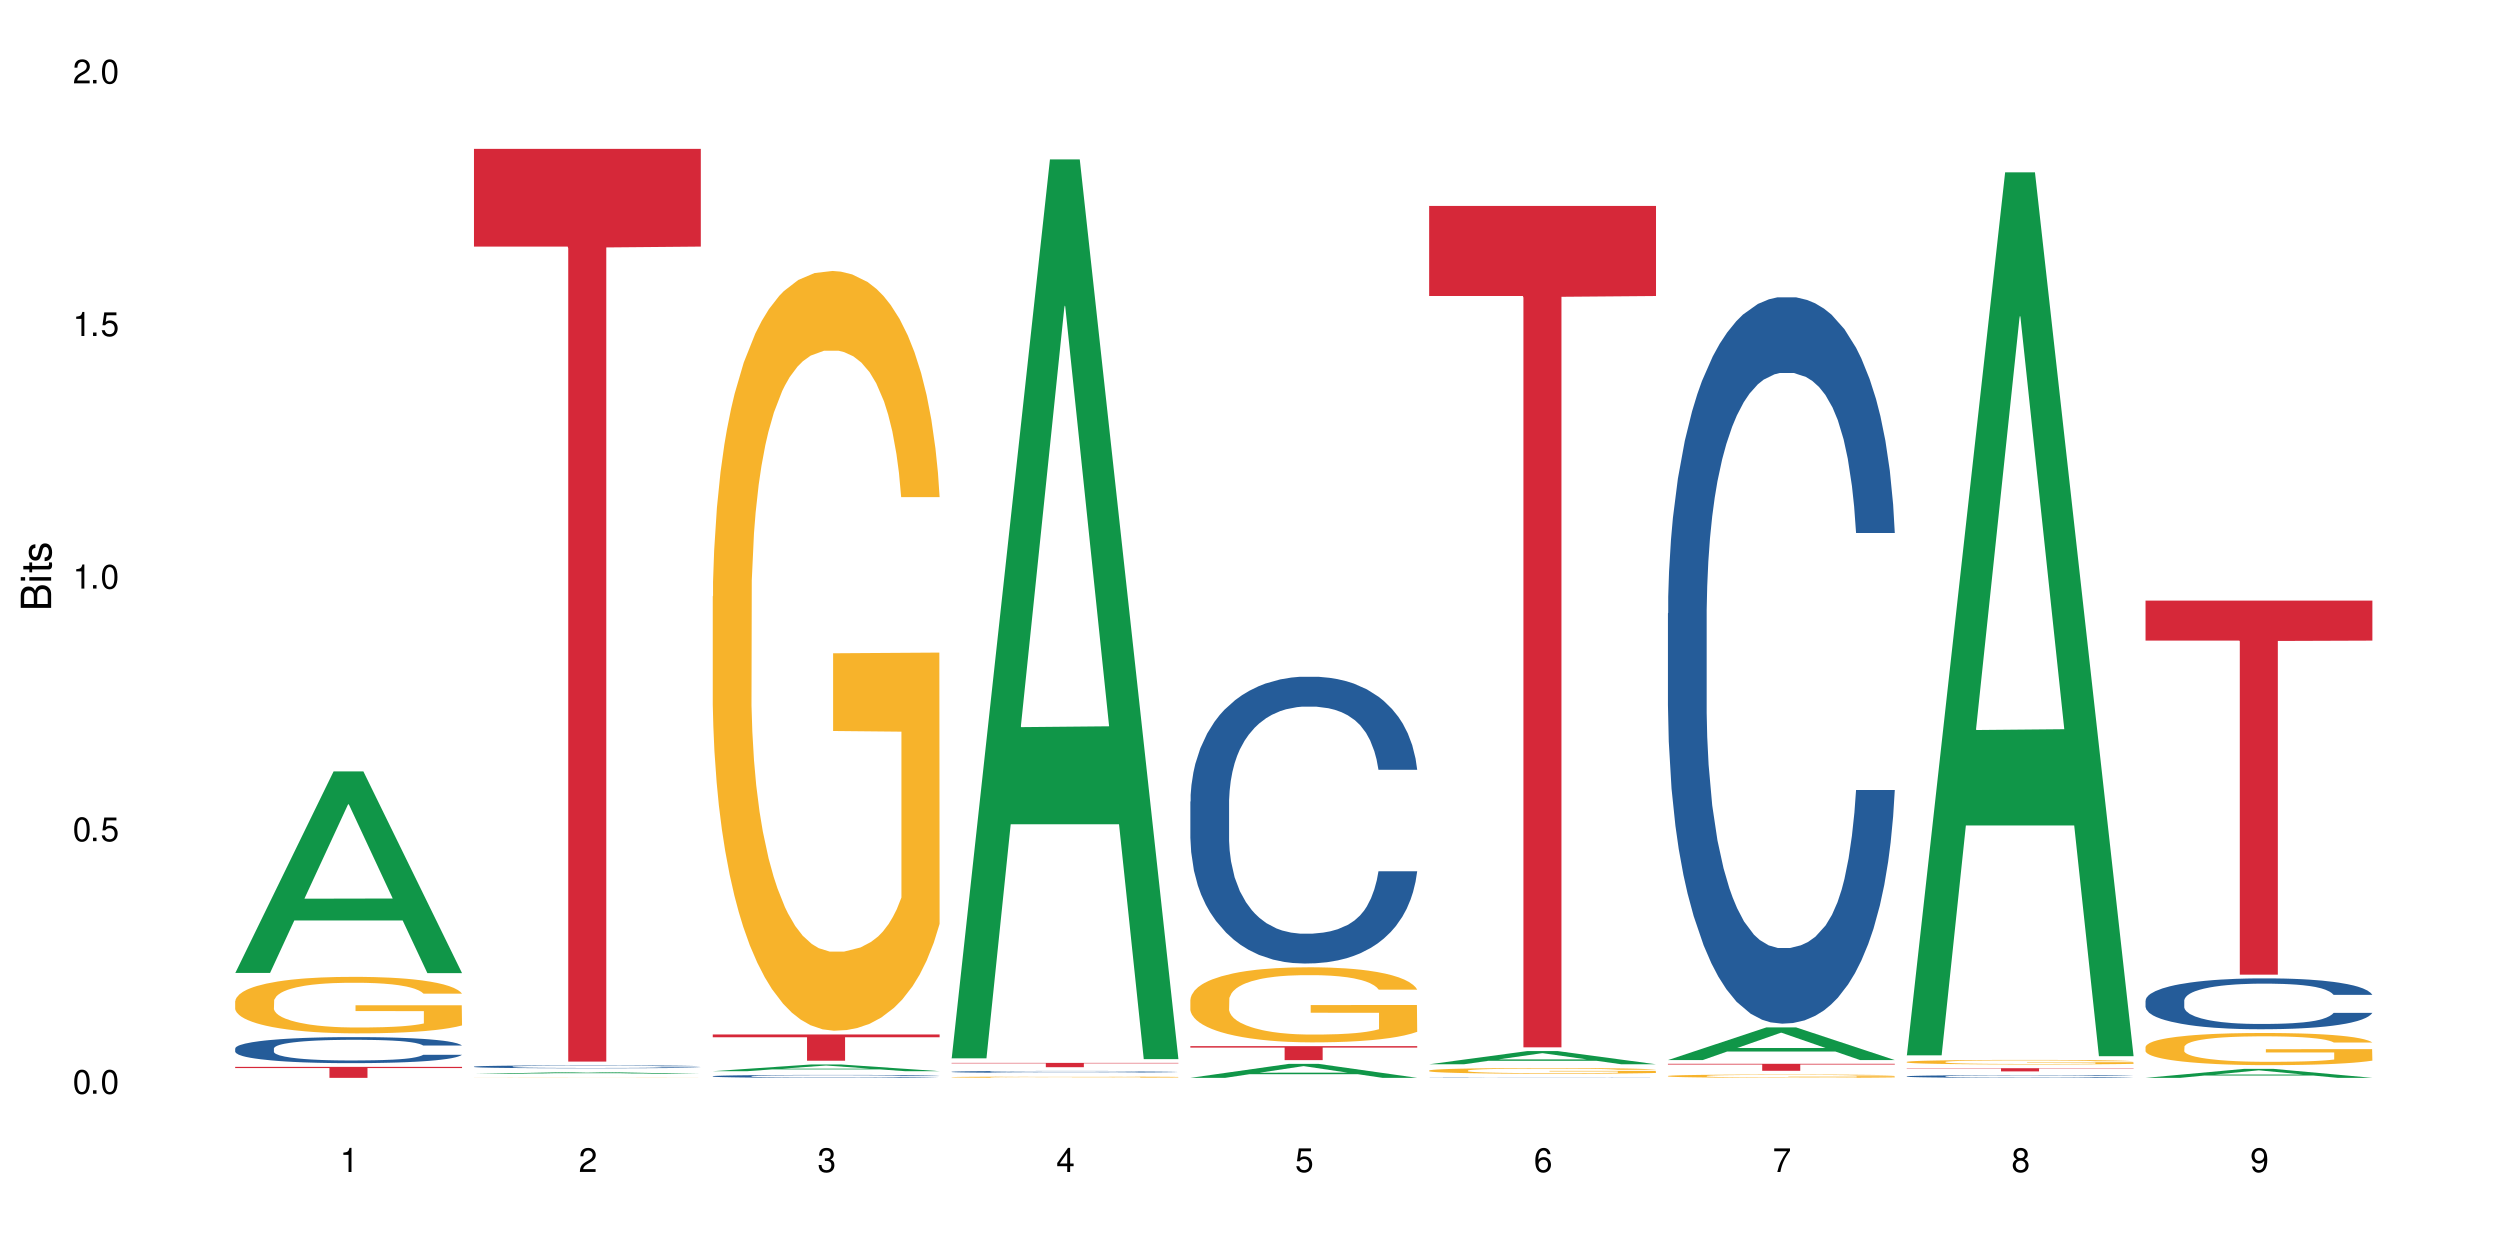 <?xml version="1.0" encoding="UTF-8"?>
<svg xmlns="http://www.w3.org/2000/svg" xmlns:xlink="http://www.w3.org/1999/xlink" width="720" height="360" viewBox="0 0 720 360">
<defs>
<g>
<g id="glyph-0-0">
</g>
<g id="glyph-0-1">
<path d="M 2.641 -6.938 C 2 -6.938 1.422 -6.656 1.078 -6.172 C 0.641 -5.562 0.406 -4.641 0.406 -3.359 C 0.406 -1.016 1.188 0.219 2.641 0.219 C 4.078 0.219 4.859 -1.016 4.859 -3.297 C 4.859 -4.641 4.656 -5.547 4.203 -6.172 C 3.844 -6.656 3.281 -6.938 2.641 -6.938 Z M 2.641 -6.188 C 3.547 -6.188 4 -5.25 4 -3.375 C 4 -1.406 3.562 -0.484 2.625 -0.484 C 1.734 -0.484 1.281 -1.438 1.281 -3.344 C 1.281 -5.25 1.734 -6.188 2.641 -6.188 Z M 2.641 -6.188 "/>
</g>
<g id="glyph-0-2">
<path d="M 1.828 -1 L 0.828 -1 L 0.828 0 L 1.828 0 Z M 1.828 -1 "/>
</g>
<g id="glyph-0-3">
<path d="M 4.562 -6.797 L 1.062 -6.797 L 0.547 -3.094 L 1.328 -3.094 C 1.719 -3.562 2.047 -3.734 2.578 -3.734 C 3.484 -3.734 4.062 -3.109 4.062 -2.094 C 4.062 -1.125 3.484 -0.531 2.578 -0.531 C 1.828 -0.531 1.375 -0.906 1.188 -1.672 L 0.328 -1.672 C 0.453 -1.109 0.547 -0.844 0.75 -0.594 C 1.125 -0.078 1.828 0.219 2.594 0.219 C 3.969 0.219 4.922 -0.781 4.922 -2.219 C 4.922 -3.562 4.031 -4.484 2.719 -4.484 C 2.25 -4.484 1.859 -4.359 1.469 -4.062 L 1.734 -5.969 L 4.562 -5.969 Z M 4.562 -6.797 "/>
</g>
<g id="glyph-0-4">
<path d="M 2.484 -4.938 L 2.484 0 L 3.328 0 L 3.328 -6.938 L 2.766 -6.938 C 2.469 -5.875 2.281 -5.734 0.984 -5.562 L 0.984 -4.938 Z M 2.484 -4.938 "/>
</g>
<g id="glyph-0-5">
<path d="M 4.859 -0.828 L 1.281 -0.828 C 1.359 -1.406 1.672 -1.781 2.5 -2.281 L 3.469 -2.828 C 4.406 -3.344 4.906 -4.062 4.906 -4.906 C 4.906 -5.484 4.672 -6.031 4.266 -6.406 C 3.859 -6.766 3.375 -6.938 2.719 -6.938 C 1.859 -6.938 1.219 -6.625 0.844 -6.031 C 0.609 -5.672 0.5 -5.234 0.484 -4.531 L 1.328 -4.531 C 1.359 -5.016 1.406 -5.281 1.531 -5.516 C 1.75 -5.938 2.188 -6.203 2.703 -6.203 C 3.469 -6.203 4.031 -5.641 4.031 -4.891 C 4.031 -4.344 3.719 -3.859 3.125 -3.516 L 2.234 -3 C 0.812 -2.172 0.406 -1.531 0.328 -0.016 L 4.859 -0.016 Z M 4.859 -0.828 "/>
</g>
<g id="glyph-0-6">
<path d="M 2.125 -3.188 L 2.578 -3.188 C 3.5 -3.188 3.984 -2.766 3.984 -1.922 C 3.984 -1.062 3.469 -0.531 2.594 -0.531 C 1.656 -0.531 1.203 -1 1.156 -2.016 L 0.312 -2.016 C 0.344 -1.453 0.438 -1.094 0.609 -0.781 C 0.953 -0.109 1.625 0.219 2.547 0.219 C 3.953 0.219 4.859 -0.625 4.859 -1.938 C 4.859 -2.828 4.516 -3.297 3.703 -3.594 C 4.344 -3.844 4.656 -4.328 4.656 -5.031 C 4.656 -6.219 3.875 -6.938 2.578 -6.938 C 1.203 -6.938 0.484 -6.172 0.453 -4.703 L 1.297 -4.703 C 1.312 -5.125 1.344 -5.359 1.453 -5.578 C 1.641 -5.969 2.062 -6.203 2.594 -6.203 C 3.344 -6.203 3.797 -5.75 3.797 -5 C 3.797 -4.516 3.609 -4.219 3.25 -4.047 C 3.016 -3.953 2.703 -3.922 2.125 -3.906 Z M 2.125 -3.188 "/>
</g>
<g id="glyph-0-7">
<path d="M 3.141 -1.672 L 3.141 0 L 3.984 0 L 3.984 -1.672 L 4.984 -1.672 L 4.984 -2.438 L 3.984 -2.438 L 3.984 -6.938 L 3.359 -6.938 L 0.266 -2.578 L 0.266 -1.672 Z M 3.141 -2.438 L 1 -2.438 L 3.141 -5.5 Z M 3.141 -2.438 "/>
</g>
<g id="glyph-0-8">
<path d="M 4.781 -5.125 C 4.609 -6.266 3.891 -6.938 2.844 -6.938 C 2.094 -6.938 1.422 -6.578 1.031 -5.953 C 0.594 -5.266 0.406 -4.422 0.406 -3.172 C 0.406 -2 0.578 -1.25 0.984 -0.641 C 1.359 -0.078 1.953 0.219 2.703 0.219 C 3.984 0.219 4.922 -0.75 4.922 -2.094 C 4.922 -3.375 4.062 -4.281 2.844 -4.281 C 2.172 -4.281 1.641 -4.031 1.281 -3.516 C 1.281 -5.234 1.828 -6.188 2.797 -6.188 C 3.391 -6.188 3.797 -5.797 3.938 -5.125 Z M 2.734 -3.531 C 3.547 -3.531 4.062 -2.953 4.062 -2.031 C 4.062 -1.156 3.484 -0.531 2.703 -0.531 C 1.922 -0.531 1.328 -1.188 1.328 -2.078 C 1.328 -2.938 1.906 -3.531 2.734 -3.531 Z M 2.734 -3.531 "/>
</g>
<g id="glyph-0-9">
<path d="M 4.984 -6.797 L 0.438 -6.797 L 0.438 -5.969 L 4.109 -5.969 C 2.5 -3.656 1.828 -2.234 1.328 0 L 2.219 0 C 2.594 -2.172 3.453 -4.047 4.984 -6.094 Z M 4.984 -6.797 "/>
</g>
<g id="glyph-0-10">
<path d="M 3.75 -3.656 C 4.469 -4.094 4.688 -4.438 4.688 -5.078 C 4.688 -6.172 3.844 -6.938 2.641 -6.938 C 1.438 -6.938 0.594 -6.172 0.594 -5.094 C 0.594 -4.438 0.812 -4.094 1.516 -3.656 C 0.734 -3.266 0.359 -2.703 0.359 -1.922 C 0.359 -0.656 1.281 0.219 2.641 0.219 C 3.984 0.219 4.922 -0.656 4.922 -1.922 C 4.922 -2.703 4.531 -3.266 3.75 -3.656 Z M 2.641 -6.188 C 3.359 -6.188 3.812 -5.75 3.812 -5.062 C 3.812 -4.406 3.344 -3.984 2.641 -3.984 C 1.922 -3.984 1.453 -4.406 1.453 -5.078 C 1.453 -5.75 1.922 -6.188 2.641 -6.188 Z M 2.641 -3.266 C 3.484 -3.266 4.062 -2.719 4.062 -1.906 C 4.062 -1.078 3.484 -0.531 2.625 -0.531 C 1.797 -0.531 1.219 -1.094 1.219 -1.906 C 1.219 -2.719 1.781 -3.266 2.641 -3.266 Z M 2.641 -3.266 "/>
</g>
<g id="glyph-0-11">
<path d="M 0.516 -1.578 C 0.672 -0.453 1.406 0.219 2.438 0.219 C 3.188 0.219 3.859 -0.141 4.266 -0.766 C 4.688 -1.453 4.891 -2.297 4.891 -3.547 C 4.891 -4.719 4.703 -5.453 4.312 -6.078 C 3.938 -6.641 3.344 -6.938 2.594 -6.938 C 1.297 -6.938 0.359 -5.969 0.359 -4.625 C 0.359 -3.344 1.234 -2.453 2.453 -2.453 C 3.094 -2.453 3.578 -2.672 4.016 -3.203 C 4 -1.484 3.469 -0.531 2.5 -0.531 C 1.906 -0.531 1.484 -0.906 1.359 -1.578 Z M 2.578 -6.203 C 3.375 -6.203 3.969 -5.531 3.969 -4.641 C 3.969 -3.797 3.391 -3.188 2.547 -3.188 C 1.734 -3.188 1.234 -3.766 1.234 -4.688 C 1.234 -5.562 1.797 -6.203 2.578 -6.203 Z M 2.578 -6.203 "/>
</g>
<g id="glyph-1-0">
</g>
<g id="glyph-1-1">
<path d="M 0 -0.953 L 0 -4.891 C 0 -5.719 -0.234 -6.344 -0.734 -6.797 C -1.188 -7.234 -1.812 -7.469 -2.5 -7.469 C -3.547 -7.469 -4.188 -7 -4.625 -5.875 C -4.984 -6.688 -5.625 -7.094 -6.531 -7.094 C -7.172 -7.094 -7.734 -6.859 -8.141 -6.391 C -8.562 -5.922 -8.75 -5.344 -8.75 -4.5 L -8.75 -0.953 Z M -4.984 -2.062 L -7.766 -2.062 L -7.766 -4.219 C -7.766 -4.844 -7.688 -5.203 -7.453 -5.5 C -7.219 -5.812 -6.859 -5.969 -6.375 -5.969 C -5.891 -5.969 -5.531 -5.812 -5.297 -5.5 C -5.062 -5.203 -4.984 -4.844 -4.984 -4.219 Z M -0.984 -2.062 L -4 -2.062 L -4 -4.781 C -4 -5.766 -3.438 -6.359 -2.484 -6.359 C -1.547 -6.359 -0.984 -5.766 -0.984 -4.781 Z M -0.984 -2.062 "/>
</g>
<g id="glyph-1-2">
<path d="M -6.281 -1.797 L -6.281 -0.797 L 0 -0.797 L 0 -1.797 Z M -8.75 -1.797 L -8.75 -0.797 L -7.484 -0.797 L -7.484 -1.797 Z M -8.75 -1.797 "/>
</g>
<g id="glyph-1-3">
<path d="M -6.281 -3.047 L -6.281 -2.016 L -8.016 -2.016 L -8.016 -1.016 L -6.281 -1.016 L -6.281 -0.172 L -5.469 -0.172 L -5.469 -1.016 L -0.719 -1.016 C -0.078 -1.016 0.281 -1.453 0.281 -2.234 C 0.281 -2.5 0.25 -2.719 0.188 -3.047 L -0.641 -3.047 C -0.609 -2.906 -0.594 -2.766 -0.594 -2.562 C -0.594 -2.141 -0.719 -2.016 -1.156 -2.016 L -5.469 -2.016 L -5.469 -3.047 Z M -6.281 -3.047 "/>
</g>
<g id="glyph-1-4">
<path d="M -4.531 -5.25 C -5.766 -5.25 -6.469 -4.422 -6.469 -2.969 C -6.469 -1.516 -5.719 -0.562 -4.547 -0.562 C -3.562 -0.562 -3.094 -1.062 -2.734 -2.562 L -2.516 -3.484 C -2.344 -4.188 -2.094 -4.469 -1.641 -4.469 C -1.047 -4.469 -0.641 -3.875 -0.641 -3 C -0.641 -2.453 -0.797 -2 -1.062 -1.75 C -1.25 -1.594 -1.422 -1.531 -1.875 -1.469 L -1.875 -0.406 C -0.422 -0.453 0.281 -1.266 0.281 -2.922 C 0.281 -4.5 -0.5 -5.516 -1.719 -5.516 C -2.656 -5.516 -3.172 -4.984 -3.469 -3.734 L -3.703 -2.766 C -3.891 -1.953 -4.156 -1.609 -4.594 -1.609 C -5.188 -1.609 -5.547 -2.125 -5.547 -2.938 C -5.547 -3.75 -5.203 -4.172 -4.531 -4.203 Z M -4.531 -5.25 "/>
</g>
</g>
</defs>
<rect x="-72" y="-36" width="864" height="432" fill="rgb(100%, 100%, 100%)" fill-opacity="1"/>
<path fill-rule="nonzero" fill="rgb(6.275%, 58.824%, 28.235%)" fill-opacity="1" d="M 67.73 280.203 L 67.801 280.148 L 96.07 222.172 L 104.656 222.172 L 133.066 280.258 L 123.082 280.258 L 115.965 265.094 L 84.762 265.094 L 77.781 280.203 L 67.73 280.203 L 87.766 258.824 L 113.102 258.77 L 100.469 231.664 L 100.328 231.609 L 100.188 231.773 L 87.695 258.77 L 87.766 258.824 Z M 67.73 280.203 "/>
<path fill-rule="nonzero" fill="rgb(14.51%, 36.078%, 60%)" fill-opacity="1" d="M 67.73 301.953 L 67.812 301.945 L 67.812 301.781 L 68.051 301.52 L 68.605 301.191 L 69.164 300.965 L 70.598 300.559 L 72.59 300.168 L 74.664 299.867 L 76.176 299.688 L 77.531 299.551 L 80.637 299.297 L 82.629 299.168 L 84.781 299.051 L 87.41 298.934 L 89.324 298.867 L 93.625 298.754 L 96.812 298.707 L 99.281 298.688 L 104.621 298.688 L 107.809 298.715 L 110.117 298.75 L 112.668 298.805 L 114.82 298.867 L 118.562 299.016 L 121.91 299.207 L 123.426 299.316 L 125.816 299.531 L 127.648 299.734 L 128.922 299.914 L 130.355 300.168 L 131.629 300.477 L 132.586 300.828 L 133.066 301.121 L 121.91 301.121 L 121.352 300.848 L 120.715 300.633 L 119.52 300.352 L 118.324 300.156 L 116.652 299.957 L 115.137 299.824 L 113.066 299.695 L 111.234 299.613 L 109.32 299.551 L 107.488 299.512 L 103.984 299.469 L 99.922 299.469 L 98.406 299.484 L 95.297 299.539 L 93.625 299.586 L 91.234 299.68 L 89.562 299.77 L 87.57 299.906 L 86.215 300.023 L 84.543 300.203 L 83.348 300.359 L 81.992 300.586 L 81.195 300.758 L 80.48 300.949 L 79.84 301.176 L 79.363 301.418 L 79.043 301.672 L 78.887 301.918 L 78.887 302.98 L 79.043 303.227 L 79.441 303.516 L 80.48 303.934 L 81.992 304.297 L 83.746 304.586 L 85.418 304.789 L 86.375 304.887 L 87.648 304.996 L 89.641 305.133 L 92.512 305.27 L 94.184 305.324 L 96.734 305.379 L 99.363 305.406 L 102.867 305.406 L 105.977 305.379 L 108.047 305.348 L 110.199 305.293 L 113.145 305.176 L 114.98 305.066 L 116.57 304.934 L 117.766 304.805 L 118.562 304.695 L 119.758 304.48 L 120.715 304.25 L 121.434 304.008 L 121.91 303.777 L 133.066 303.777 L 132.586 304.051 L 131.871 304.316 L 131.152 304.516 L 130.039 304.758 L 128.762 304.969 L 126.93 305.207 L 125.418 305.367 L 123.426 305.539 L 121.59 305.668 L 119.602 305.785 L 116.652 305.922 L 114.738 305.992 L 112.668 306.051 L 110.199 306.105 L 107.09 306.156 L 103.746 306.184 L 100.637 306.191 L 97.289 306.176 L 94.82 306.148 L 91.555 306.086 L 87.492 305.965 L 84.543 305.832 L 82.23 305.703 L 80.238 305.566 L 78.008 305.379 L 75.141 305.078 L 73.387 304.844 L 72.191 304.652 L 70.84 304.387 L 69.883 304.145 L 68.766 303.762 L 67.969 303.273 L 67.73 302.898 Z M 67.73 301.953 "/>
<path fill-rule="nonzero" fill="rgb(96.863%, 70.196%, 16.863%)" fill-opacity="1" d="M 67.73 288.305 L 67.812 288.289 L 67.812 287.992 L 68.129 287.324 L 68.926 286.402 L 69.961 285.645 L 71.078 285.047 L 71.793 284.734 L 72.988 284.289 L 74.023 283.961 L 76.656 283.293 L 80 282.668 L 81.832 282.402 L 83.906 282.148 L 86.852 281.867 L 88.207 281.762 L 92.352 281.523 L 97.051 281.375 L 102.23 281.332 L 104.621 281.348 L 107.887 281.406 L 112.348 281.57 L 114.898 281.719 L 116.891 281.867 L 118.961 282.059 L 121.512 282.355 L 123.902 282.715 L 125.816 283.07 L 127.727 283.516 L 129.32 283.992 L 130.676 284.512 L 131.871 285.137 L 132.586 285.656 L 133.066 286.18 L 121.988 286.18 L 121.352 285.656 L 120.637 285.258 L 119.441 284.766 L 118.246 284.41 L 117.051 284.125 L 114.82 283.738 L 112.906 283.5 L 110.516 283.293 L 108.207 283.16 L 105.578 283.07 L 103.984 283.039 L 99.762 283.039 L 95.938 283.145 L 93.707 283.266 L 92.113 283.383 L 89.879 283.605 L 88.527 283.785 L 87.73 283.902 L 85.34 284.363 L 83.746 284.781 L 82.871 285.062 L 81.754 285.508 L 80.957 285.91 L 80.082 286.504 L 79.602 286.953 L 78.965 287.961 L 78.887 290.641 L 79.125 291.203 L 79.602 291.812 L 80.238 292.348 L 81.195 292.914 L 82.152 293.344 L 83.824 293.926 L 85.258 294.312 L 86.375 294.562 L 88.527 294.965 L 89.402 295.102 L 91.473 295.367 L 93.625 295.574 L 96.254 295.754 L 98.246 295.844 L 101.434 295.918 L 105.496 295.918 L 110.277 295.828 L 113.305 295.711 L 115.379 295.59 L 116.73 295.484 L 118.406 295.324 L 119.602 295.176 L 120.715 295.012 L 122.07 294.758 L 122.07 291.203 L 102.391 291.188 L 102.391 289.523 L 132.984 289.508 L 133.066 295.324 L 131.391 295.723 L 129.32 296.109 L 127.328 296.406 L 125.258 296.66 L 122.309 296.945 L 119.918 297.121 L 116.254 297.328 L 112.906 297.465 L 109.402 297.555 L 106.293 297.598 L 102.629 297.613 L 99.363 297.582 L 95.855 297.492 L 93.066 297.375 L 90.52 297.227 L 87.969 297.031 L 84.781 296.719 L 82.711 296.469 L 80.559 296.156 L 78.406 295.785 L 76.496 295.383 L 75.219 295.07 L 73.945 294.715 L 72.59 294.266 L 71.316 293.762 L 70.359 293.301 L 69.484 292.781 L 68.848 292.289 L 68.211 291.621 L 67.891 291.086 L 67.73 290.625 Z M 67.73 288.305 "/>
<path fill-rule="nonzero" fill="rgb(83.922%, 15.686%, 22.353%)" fill-opacity="1" d="M 67.73 307.266 L 133.066 307.266 L 133.066 307.602 L 105.836 307.605 L 105.836 310.422 L 94.879 310.422 L 94.879 307.609 L 94.723 307.602 L 67.73 307.602 Z M 67.73 307.266 "/>
<path fill-rule="nonzero" fill="rgb(6.275%, 58.824%, 28.235%)" fill-opacity="1" d="M 136.504 309.297 L 136.574 309.297 L 164.844 308.742 L 173.43 308.742 L 201.836 309.297 L 191.855 309.297 L 184.738 309.152 L 153.535 309.152 L 146.555 309.297 L 136.504 309.297 L 156.535 309.094 L 181.875 309.094 L 169.242 308.832 L 168.961 308.832 L 156.469 309.094 L 156.535 309.094 Z M 136.504 309.297 "/>
<path fill-rule="nonzero" fill="rgb(14.51%, 36.078%, 60%)" fill-opacity="1" d="M 136.504 307.188 L 136.582 307.188 L 136.582 307.168 L 136.824 307.141 L 137.379 307.102 L 137.938 307.078 L 139.371 307.031 L 141.363 306.988 L 143.434 306.953 L 144.949 306.934 L 146.305 306.918 L 149.41 306.891 L 151.402 306.875 L 153.555 306.863 L 156.184 306.848 L 158.098 306.84 L 162.398 306.828 L 165.586 306.824 L 168.055 306.82 L 173.395 306.82 L 176.582 306.824 L 178.891 306.828 L 181.441 306.836 L 183.594 306.84 L 187.336 306.859 L 190.684 306.879 L 192.195 306.891 L 194.586 306.914 L 196.418 306.938 L 197.695 306.961 L 199.129 306.988 L 200.402 307.023 L 201.359 307.062 L 201.836 307.094 L 190.684 307.094 L 190.125 307.062 L 189.488 307.039 L 188.293 307.008 L 187.098 306.984 L 185.426 306.965 L 183.91 306.949 L 181.84 306.934 L 180.008 306.926 L 178.094 306.918 L 176.262 306.914 L 172.758 306.91 L 167.18 306.91 L 164.07 306.918 L 162.398 306.922 L 160.008 306.934 L 158.336 306.941 L 156.344 306.957 L 154.988 306.973 L 153.316 306.992 L 152.121 307.008 L 150.766 307.035 L 149.969 307.055 L 149.25 307.074 L 148.613 307.102 L 148.137 307.129 L 147.816 307.156 L 147.66 307.184 L 147.66 307.305 L 147.816 307.332 L 148.215 307.363 L 149.25 307.41 L 150.766 307.453 L 152.52 307.484 L 154.191 307.508 L 155.148 307.52 L 156.422 307.531 L 158.414 307.547 L 161.281 307.562 L 162.957 307.57 L 165.504 307.574 L 168.137 307.578 L 171.641 307.578 L 174.746 307.574 L 176.82 307.57 L 178.973 307.566 L 181.918 307.551 L 183.75 307.539 L 186.539 307.512 L 188.531 307.473 L 189.488 307.445 L 190.203 307.422 L 190.684 307.395 L 201.836 307.395 L 201.359 307.426 L 200.645 307.453 L 199.926 307.477 L 198.809 307.504 L 197.535 307.527 L 195.703 307.555 L 194.188 307.574 L 192.195 307.594 L 190.363 307.605 L 188.371 307.621 L 185.426 307.637 L 183.512 307.645 L 181.441 307.648 L 178.973 307.656 L 175.863 307.66 L 172.516 307.664 L 166.062 307.664 L 163.594 307.66 L 160.328 307.652 L 156.262 307.641 L 153.316 307.625 L 151.004 307.609 L 149.012 307.594 L 146.781 307.574 L 143.914 307.539 L 142.16 307.516 L 140.965 307.492 L 139.609 307.461 L 138.656 307.438 L 137.539 307.391 L 136.742 307.336 L 136.504 307.297 Z M 136.504 307.188 "/>
<path fill-rule="nonzero" fill="rgb(96.863%, 70.196%, 16.863%)" fill-opacity="1" d="M 136.504 310.395 L 136.582 310.395 L 136.902 310.391 L 137.699 310.387 L 138.734 310.387 L 139.852 310.383 L 142.797 310.383 L 145.426 310.379 L 148.773 310.379 L 150.605 310.375 L 190.285 310.375 L 192.676 310.379 L 196.5 310.379 L 198.094 310.383 L 200.645 310.383 L 201.359 310.387 L 201.836 310.387 L 189.41 310.387 L 188.215 310.383 L 185.824 310.383 L 183.594 310.379 L 156.504 310.379 L 154.113 310.383 L 151.641 310.383 L 150.527 310.387 L 148.852 310.387 L 148.375 310.391 L 147.738 310.395 L 147.66 310.402 L 147.898 310.402 L 148.375 310.406 L 149.969 310.406 L 150.926 310.41 L 154.031 310.41 L 155.148 310.414 L 162.398 310.414 L 165.027 310.418 L 182.078 310.418 L 184.148 310.414 L 190.844 310.414 L 190.844 310.402 L 171.164 310.402 L 171.164 310.398 L 201.758 310.398 L 201.836 310.414 L 200.164 310.418 L 191.082 310.418 L 188.691 310.422 L 156.742 310.422 L 153.555 310.418 L 147.18 310.418 L 145.27 310.414 L 142.719 310.414 L 141.363 310.41 L 139.133 310.41 L 138.258 310.406 L 137.617 310.406 L 136.98 310.402 L 136.504 310.402 Z M 136.504 310.395 "/>
<path fill-rule="nonzero" fill="rgb(83.922%, 15.686%, 22.353%)" fill-opacity="1" d="M 136.504 42.875 L 201.836 42.875 L 201.836 71.016 L 174.609 71.262 L 174.609 305.746 L 163.652 305.746 L 163.652 71.508 L 163.496 71.016 L 136.504 71.016 Z M 136.504 42.875 "/>
<path fill-rule="nonzero" fill="rgb(6.275%, 58.824%, 28.235%)" fill-opacity="1" d="M 205.277 308.496 L 205.348 308.496 L 233.617 306.566 L 242.203 306.566 L 270.609 308.5 L 260.629 308.5 L 253.508 307.992 L 222.309 307.992 L 215.328 308.496 L 205.277 308.496 L 225.309 307.785 L 250.648 307.781 L 238.012 306.879 L 237.875 306.879 L 237.734 306.883 L 225.238 307.781 L 225.309 307.785 Z M 205.277 308.496 "/>
<path fill-rule="nonzero" fill="rgb(14.51%, 36.078%, 60%)" fill-opacity="1" d="M 205.277 309.941 L 205.355 309.941 L 205.355 309.922 L 205.594 309.895 L 206.152 309.855 L 206.711 309.832 L 208.145 309.785 L 210.137 309.742 L 212.207 309.707 L 213.723 309.688 L 215.078 309.672 L 218.184 309.641 L 220.176 309.625 L 222.328 309.613 L 224.957 309.602 L 226.867 309.594 L 231.172 309.582 L 234.359 309.574 L 245.352 309.574 L 247.664 309.578 L 250.215 309.586 L 252.363 309.594 L 256.109 309.609 L 259.457 309.633 L 260.969 309.645 L 263.359 309.668 L 265.191 309.691 L 266.469 309.711 L 267.902 309.742 L 269.176 309.773 L 270.133 309.816 L 270.609 309.848 L 259.457 309.848 L 258.898 309.816 L 258.262 309.793 L 257.066 309.762 L 255.871 309.738 L 254.195 309.715 L 252.684 309.703 L 250.613 309.688 L 248.777 309.676 L 246.867 309.672 L 245.035 309.664 L 241.527 309.66 L 237.465 309.66 L 235.953 309.664 L 232.844 309.668 L 231.172 309.676 L 228.781 309.684 L 227.109 309.695 L 225.117 309.711 L 223.762 309.723 L 222.09 309.742 L 220.895 309.762 L 219.539 309.789 L 218.742 309.809 L 218.023 309.828 L 217.387 309.855 L 216.91 309.883 L 216.59 309.91 L 216.43 309.938 L 216.43 310.059 L 216.59 310.086 L 216.988 310.117 L 218.023 310.168 L 219.539 310.207 L 221.293 310.238 L 222.965 310.262 L 223.922 310.273 L 225.195 310.285 L 227.188 310.301 L 230.055 310.316 L 231.73 310.324 L 234.277 310.332 L 243.52 310.332 L 245.594 310.328 L 247.742 310.32 L 250.691 310.309 L 252.523 310.293 L 254.117 310.281 L 255.312 310.266 L 256.109 310.254 L 257.305 310.23 L 258.262 310.203 L 258.977 310.176 L 259.457 310.148 L 270.609 310.148 L 270.133 310.18 L 269.414 310.211 L 268.699 310.23 L 267.582 310.258 L 266.309 310.285 L 264.477 310.312 L 262.961 310.328 L 260.969 310.348 L 259.137 310.363 L 257.145 310.375 L 254.195 310.391 L 252.285 310.398 L 250.215 310.406 L 247.742 310.414 L 244.637 310.418 L 241.289 310.422 L 234.836 310.422 L 232.367 310.418 L 229.098 310.41 L 225.035 310.395 L 222.09 310.383 L 219.777 310.367 L 217.785 310.352 L 215.555 310.332 L 212.688 310.297 L 210.934 310.27 L 209.738 310.246 L 208.383 310.219 L 207.426 310.191 L 206.312 310.148 L 205.516 310.094 L 205.277 310.051 Z M 205.277 309.941 "/>
<path fill-rule="nonzero" fill="rgb(96.863%, 70.196%, 16.863%)" fill-opacity="1" d="M 205.277 171.758 L 205.355 171.559 L 205.355 167.559 L 205.676 158.566 L 206.473 146.18 L 207.508 135.988 L 208.621 127.992 L 209.34 123.797 L 210.535 117.801 L 211.57 113.406 L 214.199 104.414 L 217.547 96.02 L 219.379 92.422 L 221.449 89.027 L 224.398 85.23 L 225.754 83.832 L 229.895 80.633 L 234.598 78.633 L 239.777 78.035 L 242.168 78.234 L 245.434 79.035 L 249.895 81.234 L 252.445 83.23 L 254.438 85.23 L 256.508 87.828 L 259.059 91.824 L 261.449 96.621 L 263.359 101.414 L 265.273 107.41 L 266.867 113.805 L 268.219 120.801 L 269.414 129.191 L 270.133 136.188 L 270.609 143.18 L 259.535 143.18 L 258.898 136.188 L 258.18 130.793 L 256.984 124.195 L 255.789 119.402 L 254.594 115.605 L 252.363 110.406 L 250.453 107.211 L 248.062 104.414 L 245.75 102.613 L 243.121 101.414 L 241.527 101.016 L 237.305 101.016 L 233.48 102.414 L 231.25 104.012 L 229.656 105.613 L 227.426 108.609 L 226.07 111.008 L 225.273 112.605 L 222.883 118.801 L 221.293 124.395 L 220.414 128.191 L 219.301 134.188 L 218.504 139.582 L 217.625 147.578 L 217.148 153.57 L 216.512 167.16 L 216.43 203.129 L 216.672 210.723 L 217.148 218.918 L 217.785 226.109 L 218.742 233.703 L 219.699 239.5 L 221.371 247.293 L 222.805 252.488 L 223.922 255.887 L 226.07 261.281 L 226.949 263.082 L 229.02 266.676 L 231.172 269.477 L 233.801 271.871 L 235.793 273.07 L 238.98 274.07 L 243.043 274.07 L 247.824 272.871 L 250.852 271.273 L 252.922 269.676 L 254.277 268.277 L 255.949 266.078 L 257.145 264.078 L 258.262 261.883 L 259.613 258.484 L 259.613 210.723 L 239.934 210.523 L 239.934 188.145 L 270.531 187.941 L 270.609 266.078 L 268.938 271.473 L 266.867 276.668 L 264.875 280.664 L 262.801 284.062 L 259.855 287.859 L 257.465 290.258 L 253.801 293.055 L 250.453 294.855 L 246.945 296.051 L 243.84 296.652 L 240.176 296.852 L 236.906 296.453 L 233.402 295.254 L 230.613 293.656 L 228.062 291.656 L 225.516 289.059 L 222.328 284.863 L 220.254 281.465 L 218.105 277.27 L 215.953 272.273 L 214.039 266.879 L 212.766 262.68 L 211.492 257.883 L 210.137 251.891 L 208.863 245.094 L 207.906 238.902 L 207.027 231.906 L 206.391 225.312 L 205.754 216.32 L 205.438 209.125 L 205.277 202.93 Z M 205.277 171.758 "/>
<path fill-rule="nonzero" fill="rgb(83.922%, 15.686%, 22.353%)" fill-opacity="1" d="M 205.277 297.926 L 270.609 297.926 L 270.609 298.734 L 243.383 298.742 L 243.383 305.488 L 232.426 305.488 L 232.426 298.75 L 232.266 298.734 L 205.277 298.734 Z M 205.277 297.926 "/>
<path fill-rule="nonzero" fill="rgb(6.275%, 58.824%, 28.235%)" fill-opacity="1" d="M 274.051 304.793 L 274.117 304.551 L 302.387 45.91 L 310.973 45.91 L 339.383 305.039 L 329.402 305.039 L 322.281 237.398 L 291.082 237.398 L 284.102 304.793 L 274.051 304.793 L 294.082 209.414 L 319.422 209.172 L 306.785 88.246 L 306.645 88.004 L 306.508 88.734 L 294.012 209.172 L 294.082 209.414 Z M 274.051 304.793 "/>
<path fill-rule="nonzero" fill="rgb(14.51%, 36.078%, 60%)" fill-opacity="1" d="M 274.051 308.672 L 274.129 308.672 L 274.129 308.66 L 274.367 308.641 L 274.926 308.617 L 275.484 308.598 L 276.918 308.57 L 278.91 308.539 L 280.98 308.52 L 282.496 308.504 L 283.848 308.496 L 286.957 308.477 L 288.949 308.465 L 291.102 308.457 L 293.73 308.449 L 295.641 308.445 L 299.945 308.434 L 303.129 308.434 L 305.602 308.43 L 310.938 308.43 L 314.125 308.434 L 316.438 308.434 L 318.984 308.438 L 321.137 308.445 L 324.883 308.453 L 328.23 308.469 L 329.742 308.477 L 332.133 308.492 L 333.965 308.508 L 335.238 308.52 L 336.676 308.539 L 337.949 308.562 L 338.906 308.59 L 339.383 308.609 L 328.23 308.609 L 327.672 308.59 L 327.035 308.574 L 325.84 308.555 L 324.645 308.539 L 322.969 308.523 L 321.457 308.516 L 319.383 308.504 L 317.551 308.5 L 315.641 308.496 L 313.809 308.492 L 310.301 308.488 L 304.723 308.488 L 301.617 308.492 L 299.945 308.496 L 297.555 308.504 L 295.879 308.512 L 293.887 308.52 L 292.535 308.531 L 290.859 308.543 L 289.664 308.555 L 288.312 308.57 L 287.516 308.582 L 286.797 308.598 L 286.16 308.613 L 285.684 308.633 L 285.363 308.652 L 285.203 308.668 L 285.203 308.746 L 285.363 308.766 L 285.762 308.789 L 286.797 308.82 L 288.312 308.844 L 290.062 308.867 L 291.738 308.883 L 292.691 308.891 L 293.969 308.898 L 295.961 308.906 L 298.828 308.918 L 300.5 308.922 L 303.051 308.926 L 312.293 308.926 L 314.363 308.922 L 316.516 308.918 L 319.465 308.91 L 321.297 308.902 L 322.891 308.895 L 324.883 308.875 L 326.078 308.859 L 327.035 308.844 L 327.75 308.824 L 328.23 308.809 L 339.383 308.809 L 338.906 308.828 L 338.188 308.848 L 337.473 308.863 L 336.355 308.879 L 335.082 308.895 L 333.25 308.914 L 331.734 308.926 L 329.742 308.938 L 327.91 308.945 L 325.918 308.957 L 322.969 308.965 L 321.059 308.973 L 318.984 308.977 L 316.516 308.98 L 313.41 308.984 L 303.609 308.984 L 301.141 308.98 L 297.871 308.977 L 293.809 308.969 L 290.859 308.961 L 288.551 308.949 L 286.559 308.938 L 284.328 308.926 L 281.457 308.902 L 279.707 308.887 L 278.512 308.871 L 277.156 308.852 L 276.199 308.836 L 275.086 308.805 L 274.289 308.77 L 274.051 308.742 Z M 274.051 308.672 "/>
<path fill-rule="nonzero" fill="rgb(96.863%, 70.196%, 16.863%)" fill-opacity="1" d="M 274.051 310.215 L 274.129 310.215 L 274.129 310.207 L 274.449 310.191 L 275.246 310.172 L 276.281 310.156 L 277.395 310.141 L 278.113 310.137 L 279.309 310.125 L 280.344 310.117 L 282.973 310.105 L 286.32 310.09 L 288.152 310.082 L 290.223 310.078 L 293.172 310.07 L 294.527 310.07 L 298.668 310.062 L 303.371 310.062 L 308.547 310.059 L 310.938 310.059 L 314.207 310.062 L 318.668 310.066 L 321.219 310.07 L 323.207 310.07 L 325.281 310.074 L 327.832 310.082 L 330.219 310.09 L 332.133 310.098 L 334.043 310.109 L 335.637 310.117 L 336.992 310.129 L 338.188 310.145 L 338.906 310.156 L 339.383 310.168 L 328.309 310.168 L 327.672 310.156 L 326.953 310.148 L 325.758 310.137 L 323.367 310.121 L 321.137 310.113 L 319.227 310.109 L 316.836 310.105 L 314.523 310.102 L 311.895 310.098 L 306.078 310.098 L 302.254 310.102 L 300.023 310.102 L 298.43 310.105 L 296.199 310.109 L 294.844 310.113 L 290.062 310.137 L 289.188 310.145 L 288.07 310.152 L 287.273 310.16 L 286.398 310.176 L 285.922 310.184 L 285.285 310.207 L 285.203 310.266 L 285.441 310.281 L 285.922 310.293 L 286.559 310.305 L 287.516 310.316 L 288.469 310.328 L 290.145 310.34 L 291.578 310.348 L 292.691 310.355 L 294.844 310.363 L 295.723 310.367 L 297.793 310.371 L 299.945 310.375 L 302.574 310.379 L 304.566 310.383 L 316.598 310.383 L 319.625 310.379 L 321.695 310.375 L 323.051 310.375 L 324.723 310.371 L 325.918 310.367 L 327.035 310.363 L 328.387 310.359 L 328.387 310.281 L 308.707 310.277 L 308.707 310.242 L 339.305 310.242 L 339.383 310.371 L 337.711 310.379 L 335.637 310.387 L 333.645 310.395 L 331.574 310.402 L 328.625 310.406 L 326.238 310.41 L 322.57 310.414 L 319.227 310.418 L 315.719 310.422 L 305.68 310.422 L 302.176 310.418 L 299.387 310.418 L 294.285 310.41 L 291.102 310.402 L 289.027 310.395 L 286.875 310.391 L 284.727 310.383 L 282.812 310.371 L 281.539 310.367 L 280.266 310.355 L 278.91 310.348 L 277.633 310.336 L 276.68 310.324 L 275.801 310.312 L 275.164 310.305 L 274.527 310.289 L 274.207 310.277 L 274.051 310.266 Z M 274.051 310.215 "/>
<path fill-rule="nonzero" fill="rgb(83.922%, 15.686%, 22.353%)" fill-opacity="1" d="M 274.051 306.113 L 339.383 306.113 L 339.383 306.246 L 312.152 306.246 L 312.152 307.355 L 301.199 307.355 L 301.199 306.246 L 274.051 306.246 Z M 274.051 306.113 "/>
<path fill-rule="nonzero" fill="rgb(6.275%, 58.824%, 28.235%)" fill-opacity="1" d="M 342.82 310.418 L 342.891 310.414 L 371.16 306.398 L 379.746 306.398 L 408.156 310.422 L 398.176 310.422 L 391.055 309.371 L 359.852 309.371 L 352.875 310.418 L 342.82 310.418 L 362.855 308.938 L 388.191 308.934 L 375.559 307.055 L 375.418 307.051 L 375.281 307.062 L 362.785 308.934 L 362.855 308.938 Z M 342.82 310.418 "/>
<path fill-rule="nonzero" fill="rgb(14.51%, 36.078%, 60%)" fill-opacity="1" d="M 342.82 230.844 L 342.902 230.77 L 342.902 228.957 L 343.141 226.09 L 343.699 222.465 L 344.258 219.973 L 345.691 215.52 L 347.684 211.215 L 349.754 207.895 L 351.266 205.93 L 352.621 204.422 L 355.73 201.629 L 357.723 200.195 L 359.871 198.91 L 362.5 197.625 L 364.414 196.871 L 368.715 195.664 L 371.902 195.137 L 374.375 194.91 L 379.711 194.91 L 382.898 195.211 L 385.211 195.59 L 387.758 196.191 L 389.91 196.871 L 393.656 198.531 L 397 200.645 L 398.516 201.855 L 400.906 204.195 L 402.738 206.461 L 404.012 208.422 L 405.445 211.215 L 406.723 214.613 L 407.68 218.465 L 408.156 221.711 L 397 221.711 L 396.445 218.691 L 395.805 216.348 L 394.609 213.254 L 393.414 211.066 L 391.742 208.875 L 390.23 207.441 L 388.156 206.008 L 386.324 205.102 L 384.414 204.422 L 382.578 203.969 L 379.074 203.516 L 375.012 203.516 L 373.496 203.668 L 370.391 204.27 L 368.715 204.797 L 366.324 205.855 L 364.652 206.836 L 362.66 208.348 L 361.305 209.629 L 359.633 211.594 L 358.438 213.328 L 357.082 215.82 L 356.285 217.707 L 355.57 219.82 L 354.934 222.312 L 354.453 224.957 L 354.137 227.75 L 353.977 230.465 L 353.977 242.168 L 354.137 244.887 L 354.535 248.059 L 355.57 252.66 L 357.082 256.664 L 358.836 259.832 L 360.508 262.098 L 361.465 263.156 L 362.742 264.363 L 364.734 265.875 L 367.602 267.383 L 369.273 267.988 L 371.824 268.59 L 374.453 268.895 L 377.957 268.895 L 381.066 268.59 L 383.137 268.215 L 385.289 267.609 L 388.238 266.328 L 390.07 265.117 L 391.664 263.684 L 392.859 262.25 L 393.656 261.043 L 394.852 258.703 L 395.805 256.133 L 396.523 253.492 L 397 250.926 L 408.156 250.926 L 407.68 253.945 L 406.961 256.891 L 406.242 259.078 L 405.129 261.723 L 403.852 264.062 L 402.02 266.703 L 400.508 268.441 L 398.516 270.328 L 396.684 271.762 L 394.691 273.047 L 391.742 274.555 L 389.832 275.309 L 387.758 275.988 L 385.289 276.594 L 382.18 277.121 L 378.836 277.426 L 375.727 277.5 L 372.383 277.348 L 369.91 277.047 L 366.645 276.367 L 362.582 275.008 L 359.633 273.574 L 357.324 272.141 L 355.332 270.629 L 353.102 268.59 L 350.23 265.27 L 348.48 262.703 L 347.285 260.59 L 345.93 257.645 L 344.973 255.004 L 343.859 250.773 L 343.062 245.414 L 342.82 241.262 Z M 342.82 230.844 "/>
<path fill-rule="nonzero" fill="rgb(96.863%, 70.196%, 16.863%)" fill-opacity="1" d="M 342.82 287.84 L 342.902 287.82 L 342.902 287.426 L 343.219 286.535 L 344.016 285.309 L 345.051 284.305 L 346.168 283.512 L 346.887 283.098 L 348.082 282.504 L 349.117 282.07 L 351.746 281.184 L 355.094 280.352 L 356.926 279.996 L 358.996 279.66 L 361.945 279.285 L 363.297 279.148 L 367.441 278.832 L 372.141 278.633 L 377.32 278.574 L 379.711 278.594 L 382.977 278.672 L 387.441 278.891 L 389.988 279.086 L 391.98 279.285 L 394.055 279.543 L 396.602 279.938 L 398.992 280.41 L 400.906 280.887 L 402.816 281.477 L 404.41 282.109 L 405.766 282.801 L 406.961 283.633 L 407.68 284.324 L 408.156 285.016 L 397.082 285.016 L 396.445 284.324 L 395.727 283.789 L 394.531 283.137 L 393.336 282.664 L 392.141 282.289 L 389.91 281.773 L 387.996 281.457 L 385.609 281.184 L 383.297 281.004 L 380.668 280.887 L 379.074 280.848 L 374.852 280.848 L 371.027 280.984 L 368.797 281.141 L 367.203 281.301 L 364.973 281.598 L 363.617 281.832 L 362.82 281.992 L 360.43 282.605 L 358.836 283.156 L 357.961 283.531 L 356.844 284.125 L 356.047 284.66 L 355.172 285.449 L 354.695 286.043 L 354.055 287.383 L 353.977 290.941 L 354.215 291.691 L 354.695 292.5 L 355.332 293.211 L 356.285 293.961 L 357.242 294.535 L 358.918 295.305 L 360.352 295.82 L 361.465 296.156 L 363.617 296.688 L 364.492 296.867 L 366.566 297.223 L 368.715 297.5 L 371.344 297.734 L 373.336 297.855 L 376.523 297.953 L 380.59 297.953 L 385.367 297.836 L 388.395 297.676 L 390.469 297.52 L 391.824 297.379 L 393.496 297.164 L 394.691 296.965 L 395.805 296.75 L 397.16 296.414 L 397.16 291.691 L 377.48 291.672 L 377.48 289.457 L 408.074 289.438 L 408.156 297.164 L 406.484 297.695 L 404.41 298.211 L 402.418 298.605 L 400.348 298.941 L 397.398 299.316 L 395.008 299.555 L 391.344 299.828 L 387.996 300.008 L 384.492 300.125 L 381.387 300.184 L 377.719 300.207 L 374.453 300.164 L 370.949 300.047 L 368.16 299.891 L 365.609 299.691 L 363.059 299.434 L 359.871 299.02 L 357.801 298.684 L 355.648 298.27 L 353.5 297.777 L 351.586 297.242 L 350.312 296.828 L 349.035 296.352 L 347.684 295.762 L 346.406 295.09 L 345.449 294.477 L 344.574 293.785 L 343.938 293.133 L 343.301 292.246 L 342.98 291.531 L 342.82 290.922 Z M 342.82 287.84 "/>
<path fill-rule="nonzero" fill="rgb(83.922%, 15.686%, 22.353%)" fill-opacity="1" d="M 342.82 301.281 L 408.156 301.281 L 408.156 301.711 L 380.926 301.715 L 380.926 305.324 L 369.973 305.324 L 369.973 301.719 L 369.812 301.711 L 342.82 301.711 Z M 342.82 301.281 "/>
<path fill-rule="nonzero" fill="rgb(6.275%, 58.824%, 28.235%)" fill-opacity="1" d="M 411.594 306.508 L 411.664 306.504 L 439.934 302.699 L 448.52 302.699 L 476.93 306.512 L 466.945 306.512 L 459.828 305.516 L 428.625 305.516 L 421.645 306.508 L 411.594 306.508 L 431.629 305.105 L 456.965 305.102 L 444.332 303.32 L 444.191 303.316 L 444.051 303.328 L 431.559 305.102 L 431.629 305.105 Z M 411.594 306.508 "/>
<path fill-rule="nonzero" fill="rgb(14.51%, 36.078%, 60%)" fill-opacity="1" d="M 411.594 310.363 L 411.676 310.363 L 411.676 310.359 L 411.914 310.355 L 412.473 310.352 L 413.027 310.348 L 414.461 310.344 L 416.453 310.336 L 418.527 310.332 L 420.039 310.328 L 421.395 310.328 L 424.5 310.324 L 426.492 310.324 L 428.645 310.32 L 431.273 310.32 L 433.188 310.316 L 458.684 310.316 L 462.426 310.32 L 465.773 310.324 L 467.289 310.324 L 469.68 310.328 L 471.512 310.332 L 472.785 310.332 L 474.219 310.336 L 475.496 310.34 L 476.449 310.348 L 476.93 310.352 L 465.773 310.352 L 465.215 310.348 L 464.578 310.344 L 462.188 310.336 L 460.516 310.332 L 459 310.332 L 456.93 310.328 L 435.098 310.328 L 433.426 310.332 L 431.434 310.332 L 430.078 310.336 L 428.406 310.336 L 427.211 310.34 L 425.855 310.344 L 425.059 310.344 L 424.344 310.348 L 423.707 310.352 L 423.227 310.355 L 422.91 310.359 L 422.75 310.363 L 422.75 310.375 L 422.91 310.379 L 423.309 310.383 L 424.344 310.391 L 425.855 310.395 L 427.609 310.398 L 429.281 310.402 L 430.238 310.402 L 431.512 310.406 L 433.504 310.406 L 436.375 310.41 L 454.062 310.41 L 457.008 310.406 L 458.844 310.406 L 460.438 310.402 L 462.426 310.402 L 463.621 310.398 L 464.578 310.395 L 465.297 310.391 L 465.773 310.387 L 476.93 310.387 L 476.449 310.391 L 475.734 310.395 L 475.016 310.398 L 473.902 310.402 L 472.625 310.406 L 470.793 310.406 L 469.281 310.41 L 467.289 310.414 L 465.457 310.414 L 463.465 310.418 L 456.531 310.418 L 454.062 310.422 L 435.418 310.422 L 431.355 310.418 L 428.406 310.418 L 426.094 310.414 L 424.105 310.414 L 421.871 310.41 L 419.004 310.406 L 417.25 310.402 L 416.055 310.398 L 414.703 310.395 L 413.746 310.395 L 412.629 310.387 L 411.832 310.379 L 411.594 310.375 Z M 411.594 310.363 "/>
<path fill-rule="nonzero" fill="rgb(96.863%, 70.196%, 16.863%)" fill-opacity="1" d="M 411.594 308.293 L 411.676 308.293 L 411.676 308.262 L 411.992 308.195 L 412.789 308.102 L 413.824 308.023 L 414.941 307.965 L 415.656 307.934 L 416.852 307.887 L 417.891 307.852 L 420.52 307.785 L 423.863 307.723 L 425.695 307.695 L 427.77 307.668 L 430.715 307.641 L 432.07 307.629 L 436.215 307.605 L 440.914 307.59 L 446.094 307.586 L 448.484 307.586 L 451.75 307.594 L 456.211 307.609 L 458.762 307.625 L 460.754 307.641 L 462.824 307.66 L 465.375 307.691 L 467.766 307.727 L 469.68 307.762 L 471.59 307.809 L 473.184 307.855 L 474.539 307.91 L 475.734 307.973 L 476.449 308.027 L 476.93 308.078 L 465.855 308.078 L 465.215 308.027 L 464.5 307.984 L 463.305 307.934 L 462.109 307.898 L 460.914 307.871 L 458.684 307.832 L 456.77 307.805 L 454.379 307.785 L 452.07 307.77 L 449.441 307.762 L 447.848 307.758 L 443.625 307.758 L 439.801 307.77 L 437.57 307.781 L 435.977 307.793 L 433.746 307.816 L 432.391 307.836 L 431.594 307.848 L 429.203 307.895 L 427.609 307.938 L 426.734 307.965 L 425.617 308.012 L 424.82 308.051 L 423.945 308.113 L 423.465 308.156 L 422.828 308.262 L 422.75 308.531 L 422.988 308.59 L 423.465 308.652 L 424.105 308.707 L 425.059 308.762 L 426.016 308.809 L 427.688 308.867 L 429.125 308.906 L 430.238 308.93 L 432.391 308.973 L 433.266 308.984 L 435.336 309.012 L 437.488 309.035 L 440.117 309.051 L 442.109 309.062 L 445.297 309.07 L 449.359 309.07 L 454.141 309.059 L 457.168 309.047 L 459.242 309.035 L 460.594 309.023 L 462.27 309.008 L 463.465 308.992 L 464.578 308.977 L 465.934 308.949 L 465.934 308.59 L 446.254 308.59 L 446.254 308.418 L 476.848 308.418 L 476.93 309.008 L 475.254 309.051 L 473.184 309.09 L 471.191 309.117 L 469.121 309.145 L 466.172 309.172 L 463.781 309.191 L 460.117 309.211 L 456.77 309.227 L 453.266 309.234 L 450.156 309.238 L 446.492 309.242 L 443.227 309.238 L 439.719 309.23 L 436.93 309.219 L 434.383 309.203 L 431.832 309.184 L 428.645 309.152 L 426.574 309.125 L 424.422 309.094 L 422.27 309.055 L 420.359 309.016 L 419.082 308.984 L 417.809 308.945 L 416.453 308.902 L 415.18 308.848 L 414.223 308.801 L 413.348 308.75 L 412.711 308.699 L 412.074 308.633 L 411.754 308.578 L 411.594 308.531 Z M 411.594 308.293 "/>
<path fill-rule="nonzero" fill="rgb(83.922%, 15.686%, 22.353%)" fill-opacity="1" d="M 411.594 59.312 L 476.93 59.312 L 476.93 85.25 L 449.699 85.48 L 449.699 301.625 L 438.746 301.625 L 438.746 85.707 L 438.586 85.25 L 411.594 85.25 Z M 411.594 59.312 "/>
<path fill-rule="nonzero" fill="rgb(6.275%, 58.824%, 28.235%)" fill-opacity="1" d="M 480.367 305.293 L 480.438 305.281 L 508.707 295.898 L 517.293 295.898 L 545.703 305.301 L 535.719 305.301 L 528.602 302.848 L 497.398 302.848 L 490.418 305.293 L 480.367 305.293 L 500.398 301.832 L 525.738 301.82 L 513.105 297.434 L 512.965 297.426 L 512.824 297.449 L 500.332 301.82 L 500.398 301.832 Z M 480.367 305.293 "/>
<path fill-rule="nonzero" fill="rgb(14.51%, 36.078%, 60%)" fill-opacity="1" d="M 480.367 176.648 L 480.445 176.457 L 480.445 171.867 L 480.688 164.598 L 481.242 155.422 L 481.801 149.109 L 483.234 137.828 L 485.227 126.93 L 487.301 118.516 L 488.812 113.543 L 490.168 109.719 L 493.273 102.645 L 495.266 99.012 L 497.418 95.758 L 500.047 92.508 L 501.961 90.598 L 506.262 87.535 L 509.449 86.199 L 511.918 85.625 L 517.258 85.625 L 520.445 86.391 L 522.754 87.344 L 525.305 88.875 L 527.457 90.598 L 531.199 94.805 L 534.547 100.156 L 536.059 103.219 L 538.449 109.145 L 540.285 114.883 L 541.559 119.852 L 542.992 126.93 L 544.266 135.535 L 545.223 145.285 L 545.703 153.508 L 534.547 153.508 L 533.988 145.859 L 533.352 139.934 L 532.156 132.09 L 530.961 126.547 L 529.289 121 L 527.773 117.367 L 525.703 113.734 L 523.871 111.441 L 521.957 109.719 L 520.125 108.57 L 516.621 107.426 L 512.555 107.426 L 511.043 107.805 L 507.934 109.336 L 506.262 110.676 L 503.871 113.352 L 502.199 115.836 L 500.207 119.664 L 498.852 122.914 L 497.18 127.883 L 495.984 132.281 L 494.629 138.594 L 493.832 143.375 L 493.117 148.727 L 492.477 155.039 L 492 161.73 L 491.68 168.805 L 491.523 175.691 L 491.523 205.328 L 491.68 212.215 L 492.078 220.246 L 493.117 231.91 L 494.629 242.043 L 496.383 250.074 L 498.055 255.812 L 499.012 258.488 L 500.285 261.551 L 502.277 265.375 L 505.145 269.199 L 506.82 270.727 L 509.367 272.258 L 512 273.023 L 515.504 273.023 L 518.613 272.258 L 520.684 271.301 L 522.836 269.773 L 525.781 266.52 L 527.613 263.461 L 529.207 259.828 L 530.402 256.195 L 531.199 253.137 L 532.395 247.207 L 533.352 240.707 L 534.07 234.012 L 534.547 227.512 L 545.703 227.512 L 545.223 235.16 L 544.508 242.617 L 543.789 248.164 L 542.672 254.855 L 541.398 260.785 L 539.566 267.477 L 538.051 271.875 L 536.059 276.656 L 534.227 280.289 L 532.234 283.539 L 529.289 287.363 L 527.375 289.277 L 525.305 290.996 L 522.836 292.527 L 519.727 293.867 L 516.379 294.633 L 513.273 294.82 L 509.926 294.441 L 507.457 293.676 L 504.191 291.953 L 500.125 288.512 L 497.18 284.879 L 494.867 281.246 L 492.875 277.422 L 490.645 272.258 L 487.777 263.844 L 486.023 257.344 L 484.828 251.988 L 483.473 244.531 L 482.52 237.836 L 481.402 227.129 L 480.605 213.551 L 480.367 203.035 Z M 480.367 176.648 "/>
<path fill-rule="nonzero" fill="rgb(96.863%, 70.196%, 16.863%)" fill-opacity="1" d="M 480.367 309.875 L 480.445 309.875 L 480.445 309.855 L 480.766 309.816 L 481.562 309.762 L 482.598 309.719 L 483.715 309.684 L 484.43 309.664 L 485.625 309.637 L 486.66 309.621 L 489.289 309.578 L 492.637 309.543 L 494.469 309.527 L 496.543 309.512 L 499.488 309.496 L 500.844 309.488 L 504.988 309.477 L 509.688 309.469 L 514.867 309.465 L 517.258 309.465 L 520.523 309.469 L 524.984 309.48 L 527.535 309.488 L 529.527 309.496 L 531.598 309.508 L 534.148 309.523 L 536.539 309.547 L 538.449 309.566 L 540.363 309.594 L 541.957 309.621 L 543.312 309.652 L 544.508 309.688 L 545.223 309.719 L 545.703 309.75 L 534.625 309.75 L 533.988 309.719 L 533.273 309.695 L 532.078 309.668 L 530.883 309.645 L 529.688 309.629 L 527.457 309.605 L 525.543 309.594 L 523.152 309.578 L 520.844 309.57 L 518.215 309.566 L 512.398 309.566 L 508.574 309.57 L 506.34 309.578 L 504.746 309.586 L 502.516 309.598 L 501.164 309.609 L 500.367 309.617 L 497.977 309.645 L 496.383 309.668 L 495.504 309.684 L 494.391 309.711 L 493.594 309.734 L 492.719 309.77 L 492.238 309.797 L 491.602 309.855 L 491.523 310.012 L 491.762 310.047 L 492.238 310.082 L 492.875 310.113 L 493.832 310.145 L 494.789 310.172 L 496.461 310.203 L 497.895 310.227 L 499.012 310.242 L 501.164 310.266 L 502.039 310.273 L 504.109 310.289 L 506.262 310.301 L 508.891 310.312 L 510.883 310.316 L 514.07 310.32 L 518.133 310.32 L 522.914 310.316 L 525.941 310.309 L 528.012 310.305 L 529.367 310.297 L 531.039 310.289 L 532.234 310.277 L 533.352 310.27 L 534.707 310.254 L 534.707 310.047 L 515.027 310.043 L 515.027 309.945 L 545.621 309.945 L 545.703 310.289 L 544.027 310.312 L 541.957 310.332 L 539.965 310.352 L 537.895 310.367 L 534.945 310.383 L 532.555 310.395 L 528.891 310.406 L 525.543 310.414 L 522.039 310.418 L 518.93 310.422 L 512 310.422 L 508.492 310.414 L 505.703 310.406 L 503.156 310.398 L 500.605 310.387 L 497.418 310.371 L 495.348 310.355 L 493.195 310.336 L 491.043 310.312 L 489.133 310.289 L 487.855 310.273 L 486.582 310.25 L 485.227 310.227 L 483.953 310.195 L 482.996 310.168 L 482.121 310.137 L 481.484 310.109 L 480.844 310.07 L 480.527 310.039 L 480.367 310.012 Z M 480.367 309.875 "/>
<path fill-rule="nonzero" fill="rgb(83.922%, 15.686%, 22.353%)" fill-opacity="1" d="M 480.367 306.375 L 545.703 306.375 L 545.703 306.59 L 518.473 306.594 L 518.473 308.391 L 507.516 308.391 L 507.516 306.594 L 507.359 306.59 L 480.367 306.59 Z M 480.367 306.375 "/>
<path fill-rule="nonzero" fill="rgb(6.275%, 58.824%, 28.235%)" fill-opacity="1" d="M 549.141 303.941 L 549.211 303.703 L 577.48 49.629 L 586.066 49.629 L 614.473 304.18 L 604.492 304.18 L 597.371 237.734 L 566.172 237.734 L 559.191 303.941 L 549.141 303.941 L 569.172 210.246 L 594.512 210.008 L 581.875 91.215 L 581.738 90.977 L 581.598 91.695 L 569.102 210.008 L 569.172 210.246 Z M 549.141 303.941 "/>
<path fill-rule="nonzero" fill="rgb(14.51%, 36.078%, 60%)" fill-opacity="1" d="M 549.141 309.98 L 549.219 309.98 L 549.219 309.961 L 549.457 309.934 L 550.016 309.902 L 550.574 309.879 L 552.008 309.836 L 554 309.793 L 556.07 309.762 L 557.586 309.746 L 558.941 309.73 L 562.047 309.703 L 564.039 309.691 L 566.191 309.68 L 568.82 309.664 L 570.73 309.66 L 575.035 309.648 L 578.223 309.641 L 586.031 309.641 L 589.215 309.645 L 591.527 309.645 L 594.078 309.652 L 596.227 309.66 L 599.973 309.676 L 603.32 309.695 L 604.832 309.707 L 607.223 309.727 L 609.055 309.75 L 610.332 309.77 L 611.766 309.793 L 613.039 309.828 L 613.996 309.863 L 614.473 309.895 L 603.32 309.895 L 602.762 309.863 L 602.125 309.844 L 600.93 309.812 L 599.734 309.793 L 598.062 309.773 L 596.547 309.758 L 594.477 309.746 L 592.645 309.738 L 590.73 309.73 L 588.898 309.727 L 585.391 309.723 L 579.816 309.723 L 576.707 309.73 L 575.035 309.734 L 572.645 309.742 L 570.973 309.754 L 568.98 309.766 L 567.625 309.781 L 565.953 309.797 L 564.758 309.812 L 563.402 309.84 L 562.605 309.855 L 561.887 309.875 L 561.25 309.898 L 560.773 309.926 L 560.453 309.949 L 560.293 309.977 L 560.293 310.086 L 560.453 310.113 L 560.852 310.145 L 561.887 310.188 L 563.402 310.223 L 565.156 310.254 L 566.828 310.277 L 567.785 310.285 L 569.059 310.297 L 571.051 310.312 L 573.918 310.324 L 575.594 310.332 L 578.141 310.336 L 580.77 310.34 L 584.277 310.34 L 587.383 310.336 L 589.457 310.332 L 591.605 310.328 L 594.555 310.316 L 596.387 310.305 L 597.98 310.293 L 599.176 310.277 L 599.973 310.266 L 601.168 310.242 L 602.125 310.219 L 602.84 310.195 L 603.32 310.172 L 614.473 310.172 L 613.996 310.199 L 613.277 310.227 L 612.562 310.246 L 611.445 310.273 L 610.172 310.293 L 608.34 310.32 L 606.824 310.336 L 604.832 310.355 L 603 310.367 L 601.008 310.379 L 598.062 310.395 L 596.148 310.402 L 594.078 310.406 L 591.605 310.414 L 588.5 310.418 L 585.152 310.422 L 578.699 310.422 L 576.23 310.418 L 572.965 310.41 L 568.898 310.398 L 565.953 310.383 L 563.641 310.371 L 561.648 310.355 L 559.418 310.336 L 556.551 310.305 L 554.797 310.281 L 553.602 310.262 L 552.246 310.234 L 551.293 310.207 L 550.176 310.168 L 549.379 310.117 L 549.141 310.078 Z M 549.141 309.98 "/>
<path fill-rule="nonzero" fill="rgb(96.863%, 70.196%, 16.863%)" fill-opacity="1" d="M 549.141 305.816 L 549.219 305.816 L 549.219 305.793 L 549.539 305.738 L 550.336 305.664 L 551.371 305.602 L 552.484 305.555 L 553.203 305.527 L 554.398 305.492 L 555.434 305.469 L 558.062 305.414 L 561.41 305.363 L 563.242 305.34 L 565.312 305.32 L 568.262 305.297 L 569.617 305.289 L 573.758 305.27 L 578.461 305.258 L 583.641 305.254 L 586.031 305.258 L 589.297 305.262 L 593.758 305.273 L 596.309 305.285 L 598.301 305.297 L 600.371 305.312 L 602.922 305.336 L 605.312 305.367 L 607.223 305.395 L 609.137 305.43 L 610.73 305.469 L 612.082 305.512 L 613.277 305.562 L 613.996 305.602 L 614.473 305.645 L 603.398 305.645 L 602.762 305.602 L 602.043 305.57 L 600.848 305.531 L 599.652 305.504 L 598.461 305.48 L 596.227 305.449 L 594.316 305.43 L 591.926 305.414 L 589.613 305.402 L 586.984 305.395 L 581.168 305.395 L 577.344 305.402 L 575.113 305.41 L 573.52 305.422 L 571.289 305.438 L 569.934 305.453 L 569.137 305.461 L 566.75 305.5 L 565.156 305.531 L 564.277 305.555 L 563.164 305.59 L 562.367 305.625 L 561.488 305.672 L 561.012 305.707 L 560.375 305.789 L 560.293 306.004 L 560.535 306.051 L 561.012 306.098 L 561.648 306.141 L 562.605 306.188 L 563.562 306.223 L 565.234 306.27 L 566.668 306.301 L 567.785 306.32 L 569.934 306.352 L 570.812 306.363 L 572.883 306.387 L 575.035 306.402 L 577.664 306.418 L 579.656 306.422 L 582.844 306.43 L 586.906 306.43 L 591.688 306.422 L 594.715 306.414 L 596.785 306.402 L 598.141 306.395 L 599.812 306.383 L 601.008 306.371 L 602.125 306.355 L 603.48 306.336 L 603.48 306.051 L 583.797 306.047 L 583.797 305.914 L 614.395 305.914 L 614.473 306.383 L 612.801 306.414 L 610.73 306.445 L 608.738 306.469 L 606.664 306.488 L 603.719 306.512 L 601.328 306.527 L 597.664 306.543 L 594.316 306.555 L 590.809 306.562 L 587.703 306.566 L 584.039 306.566 L 580.77 306.562 L 577.266 306.555 L 574.477 306.547 L 571.926 306.535 L 569.379 306.52 L 566.191 306.492 L 564.117 306.473 L 561.969 306.449 L 559.816 306.418 L 557.902 306.387 L 555.355 306.332 L 554 306.297 L 552.727 306.258 L 551.77 306.219 L 550.895 306.176 L 550.254 306.137 L 549.617 306.082 L 549.301 306.039 L 549.141 306.004 Z M 549.141 305.816 "/>
<path fill-rule="nonzero" fill="rgb(83.922%, 15.686%, 22.353%)" fill-opacity="1" d="M 549.141 307.641 L 614.473 307.641 L 614.473 307.738 L 587.246 307.742 L 587.246 308.566 L 576.289 308.566 L 576.289 307.742 L 576.129 307.738 L 549.141 307.738 Z M 549.141 307.641 "/>
<path fill-rule="nonzero" fill="rgb(6.275%, 58.824%, 28.235%)" fill-opacity="1" d="M 617.914 310.418 L 617.98 310.418 L 646.25 307.84 L 654.836 307.84 L 683.246 310.422 L 673.266 310.422 L 666.145 309.746 L 634.945 309.746 L 627.965 310.418 L 617.914 310.418 L 637.945 309.469 L 663.285 309.465 L 650.648 308.262 L 650.512 308.258 L 650.371 308.266 L 637.875 309.465 L 637.945 309.469 Z M 617.914 310.418 "/>
<path fill-rule="nonzero" fill="rgb(14.51%, 36.078%, 60%)" fill-opacity="1" d="M 617.914 288.148 L 617.992 288.137 L 617.992 287.816 L 618.23 287.305 L 618.789 286.664 L 619.348 286.223 L 620.781 285.434 L 622.773 284.668 L 624.844 284.078 L 626.359 283.73 L 627.711 283.465 L 630.82 282.969 L 632.812 282.715 L 634.965 282.484 L 637.594 282.258 L 639.504 282.125 L 643.809 281.91 L 646.996 281.816 L 649.465 281.777 L 654.801 281.777 L 657.988 281.828 L 660.301 281.898 L 662.852 282.004 L 665 282.125 L 668.746 282.418 L 672.094 282.793 L 673.605 283.008 L 675.996 283.422 L 677.828 283.824 L 679.102 284.172 L 680.539 284.668 L 681.812 285.27 L 682.77 285.953 L 683.246 286.531 L 672.094 286.531 L 671.535 285.996 L 670.898 285.578 L 669.703 285.031 L 668.508 284.641 L 666.832 284.254 L 665.32 284 L 663.246 283.746 L 661.414 283.582 L 659.504 283.465 L 657.672 283.383 L 654.164 283.301 L 650.102 283.301 L 648.586 283.328 L 645.48 283.438 L 643.809 283.531 L 641.418 283.719 L 639.742 283.891 L 637.75 284.16 L 636.398 284.387 L 634.723 284.734 L 633.527 285.043 L 632.176 285.484 L 631.379 285.82 L 630.66 286.195 L 630.023 286.637 L 629.547 287.105 L 629.227 287.602 L 629.066 288.082 L 629.066 290.16 L 629.227 290.641 L 629.625 291.203 L 630.66 292.02 L 632.176 292.73 L 633.926 293.293 L 635.602 293.695 L 636.559 293.883 L 637.832 294.094 L 639.824 294.363 L 642.691 294.633 L 644.363 294.738 L 646.914 294.844 L 649.543 294.898 L 653.051 294.898 L 656.156 294.844 L 658.227 294.777 L 660.379 294.672 L 663.328 294.445 L 665.16 294.23 L 666.754 293.977 L 667.949 293.719 L 668.746 293.508 L 669.941 293.09 L 670.898 292.637 L 671.613 292.168 L 672.094 291.711 L 683.246 291.711 L 682.77 292.246 L 682.051 292.77 L 681.336 293.156 L 680.219 293.625 L 678.945 294.043 L 677.113 294.512 L 675.598 294.82 L 673.605 295.152 L 671.773 295.406 L 669.781 295.637 L 666.832 295.902 L 664.922 296.035 L 662.852 296.156 L 660.379 296.266 L 657.273 296.359 L 653.926 296.41 L 650.82 296.426 L 647.473 296.398 L 645.004 296.344 L 641.734 296.223 L 637.672 295.984 L 634.723 295.73 L 632.414 295.477 L 630.422 295.207 L 628.191 294.844 L 625.324 294.258 L 623.57 293.801 L 622.375 293.426 L 621.02 292.902 L 620.062 292.434 L 618.949 291.684 L 618.152 290.734 L 617.914 289.996 Z M 617.914 288.148 "/>
<path fill-rule="nonzero" fill="rgb(96.863%, 70.196%, 16.863%)" fill-opacity="1" d="M 617.914 301.469 L 617.992 301.461 L 617.992 301.289 L 618.312 300.91 L 619.109 300.387 L 620.145 299.953 L 621.258 299.617 L 621.977 299.438 L 623.172 299.184 L 624.207 298.996 L 626.836 298.617 L 630.184 298.262 L 632.016 298.109 L 634.086 297.965 L 637.035 297.805 L 638.391 297.746 L 642.531 297.609 L 647.234 297.523 L 652.414 297.5 L 654.801 297.508 L 658.07 297.543 L 662.531 297.637 L 665.082 297.719 L 667.074 297.805 L 669.145 297.914 L 671.695 298.082 L 674.082 298.285 L 675.996 298.488 L 677.91 298.742 L 679.5 299.016 L 680.855 299.312 L 682.051 299.668 L 682.77 299.961 L 683.246 300.258 L 672.172 300.258 L 671.535 299.961 L 670.816 299.734 L 669.621 299.453 L 668.426 299.25 L 667.23 299.09 L 665 298.871 L 663.09 298.734 L 660.699 298.617 L 658.387 298.539 L 655.758 298.488 L 654.164 298.473 L 649.941 298.473 L 646.117 298.531 L 643.887 298.602 L 642.293 298.668 L 640.062 298.793 L 638.707 298.895 L 637.91 298.965 L 635.52 299.227 L 633.926 299.465 L 633.051 299.625 L 631.934 299.879 L 631.141 300.105 L 630.262 300.445 L 629.785 300.699 L 629.148 301.273 L 629.066 302.797 L 629.305 303.117 L 629.785 303.465 L 630.422 303.77 L 631.379 304.094 L 632.332 304.336 L 634.008 304.668 L 635.441 304.887 L 636.559 305.031 L 638.707 305.258 L 639.586 305.336 L 641.656 305.488 L 643.809 305.605 L 646.438 305.707 L 648.43 305.758 L 651.617 305.801 L 655.68 305.801 L 660.461 305.75 L 663.488 305.684 L 665.559 305.613 L 666.914 305.555 L 668.586 305.461 L 669.781 305.379 L 670.898 305.285 L 672.25 305.141 L 672.25 303.117 L 652.57 303.109 L 652.57 302.164 L 683.168 302.152 L 683.246 305.461 L 681.574 305.691 L 679.5 305.91 L 677.512 306.082 L 675.438 306.223 L 672.492 306.387 L 670.102 306.488 L 666.434 306.605 L 663.09 306.68 L 659.582 306.73 L 656.477 306.758 L 652.809 306.766 L 649.543 306.75 L 646.039 306.699 L 643.25 306.629 L 640.699 306.547 L 638.148 306.438 L 634.965 306.258 L 632.891 306.113 L 630.742 305.938 L 628.59 305.727 L 626.676 305.496 L 625.402 305.32 L 624.129 305.117 L 622.773 304.863 L 621.496 304.574 L 620.543 304.312 L 619.664 304.016 L 619.027 303.738 L 618.391 303.355 L 618.07 303.051 L 617.914 302.789 Z M 617.914 301.469 "/>
<path fill-rule="nonzero" fill="rgb(83.922%, 15.686%, 22.353%)" fill-opacity="1" d="M 617.914 172.965 L 683.246 172.965 L 683.246 184.496 L 656.016 184.598 L 656.016 280.703 L 645.062 280.703 L 645.062 184.699 L 644.902 184.496 L 617.914 184.496 Z M 617.914 172.965 "/>
<g fill="rgb(0%, 0%, 0%)" fill-opacity="1">
<use xlink:href="#glyph-0-1" x="20.965" y="314.993"/>
<use xlink:href="#glyph-0-2" x="25.965" y="314.993"/>
<use xlink:href="#glyph-0-1" x="28.965" y="314.993"/>
</g>
<g fill="rgb(0%, 0%, 0%)" fill-opacity="1">
<use xlink:href="#glyph-0-1" x="20.965" y="242.251"/>
<use xlink:href="#glyph-0-2" x="25.965" y="242.251"/>
<use xlink:href="#glyph-0-3" x="28.965" y="242.251"/>
</g>
<g fill="rgb(0%, 0%, 0%)" fill-opacity="1">
<use xlink:href="#glyph-0-4" x="20.965" y="169.509"/>
<use xlink:href="#glyph-0-2" x="25.965" y="169.509"/>
<use xlink:href="#glyph-0-1" x="28.965" y="169.509"/>
</g>
<g fill="rgb(0%, 0%, 0%)" fill-opacity="1">
<use xlink:href="#glyph-0-4" x="20.965" y="96.767"/>
<use xlink:href="#glyph-0-2" x="25.965" y="96.767"/>
<use xlink:href="#glyph-0-3" x="28.965" y="96.767"/>
</g>
<g fill="rgb(0%, 0%, 0%)" fill-opacity="1">
<use xlink:href="#glyph-0-5" x="20.965" y="24.024"/>
<use xlink:href="#glyph-0-2" x="25.965" y="24.024"/>
<use xlink:href="#glyph-0-1" x="28.965" y="24.024"/>
</g>
<g fill="rgb(0%, 0%, 0%)" fill-opacity="1">
<use xlink:href="#glyph-0-4" x="97.898" y="337.532"/>
</g>
<g fill="rgb(0%, 0%, 0%)" fill-opacity="1">
<use xlink:href="#glyph-0-5" x="166.672" y="337.532"/>
</g>
<g fill="rgb(0%, 0%, 0%)" fill-opacity="1">
<use xlink:href="#glyph-0-6" x="235.445" y="337.532"/>
</g>
<g fill="rgb(0%, 0%, 0%)" fill-opacity="1">
<use xlink:href="#glyph-0-7" x="304.215" y="337.532"/>
</g>
<g fill="rgb(0%, 0%, 0%)" fill-opacity="1">
<use xlink:href="#glyph-0-3" x="372.988" y="337.532"/>
</g>
<g fill="rgb(0%, 0%, 0%)" fill-opacity="1">
<use xlink:href="#glyph-0-8" x="441.762" y="337.532"/>
</g>
<g fill="rgb(0%, 0%, 0%)" fill-opacity="1">
<use xlink:href="#glyph-0-9" x="510.535" y="337.532"/>
</g>
<g fill="rgb(0%, 0%, 0%)" fill-opacity="1">
<use xlink:href="#glyph-0-10" x="579.309" y="337.532"/>
</g>
<g fill="rgb(0%, 0%, 0%)" fill-opacity="1">
<use xlink:href="#glyph-0-11" x="648.078" y="337.532"/>
</g>
<g fill="rgb(0%, 0%, 0%)" fill-opacity="1">
<use xlink:href="#glyph-1-1" x="14.725" y="176.012"/>
<use xlink:href="#glyph-1-2" x="14.725" y="168.012"/>
<use xlink:href="#glyph-1-3" x="14.725" y="165.012"/>
<use xlink:href="#glyph-1-4" x="14.725" y="162.012"/>
</g>
</svg>
